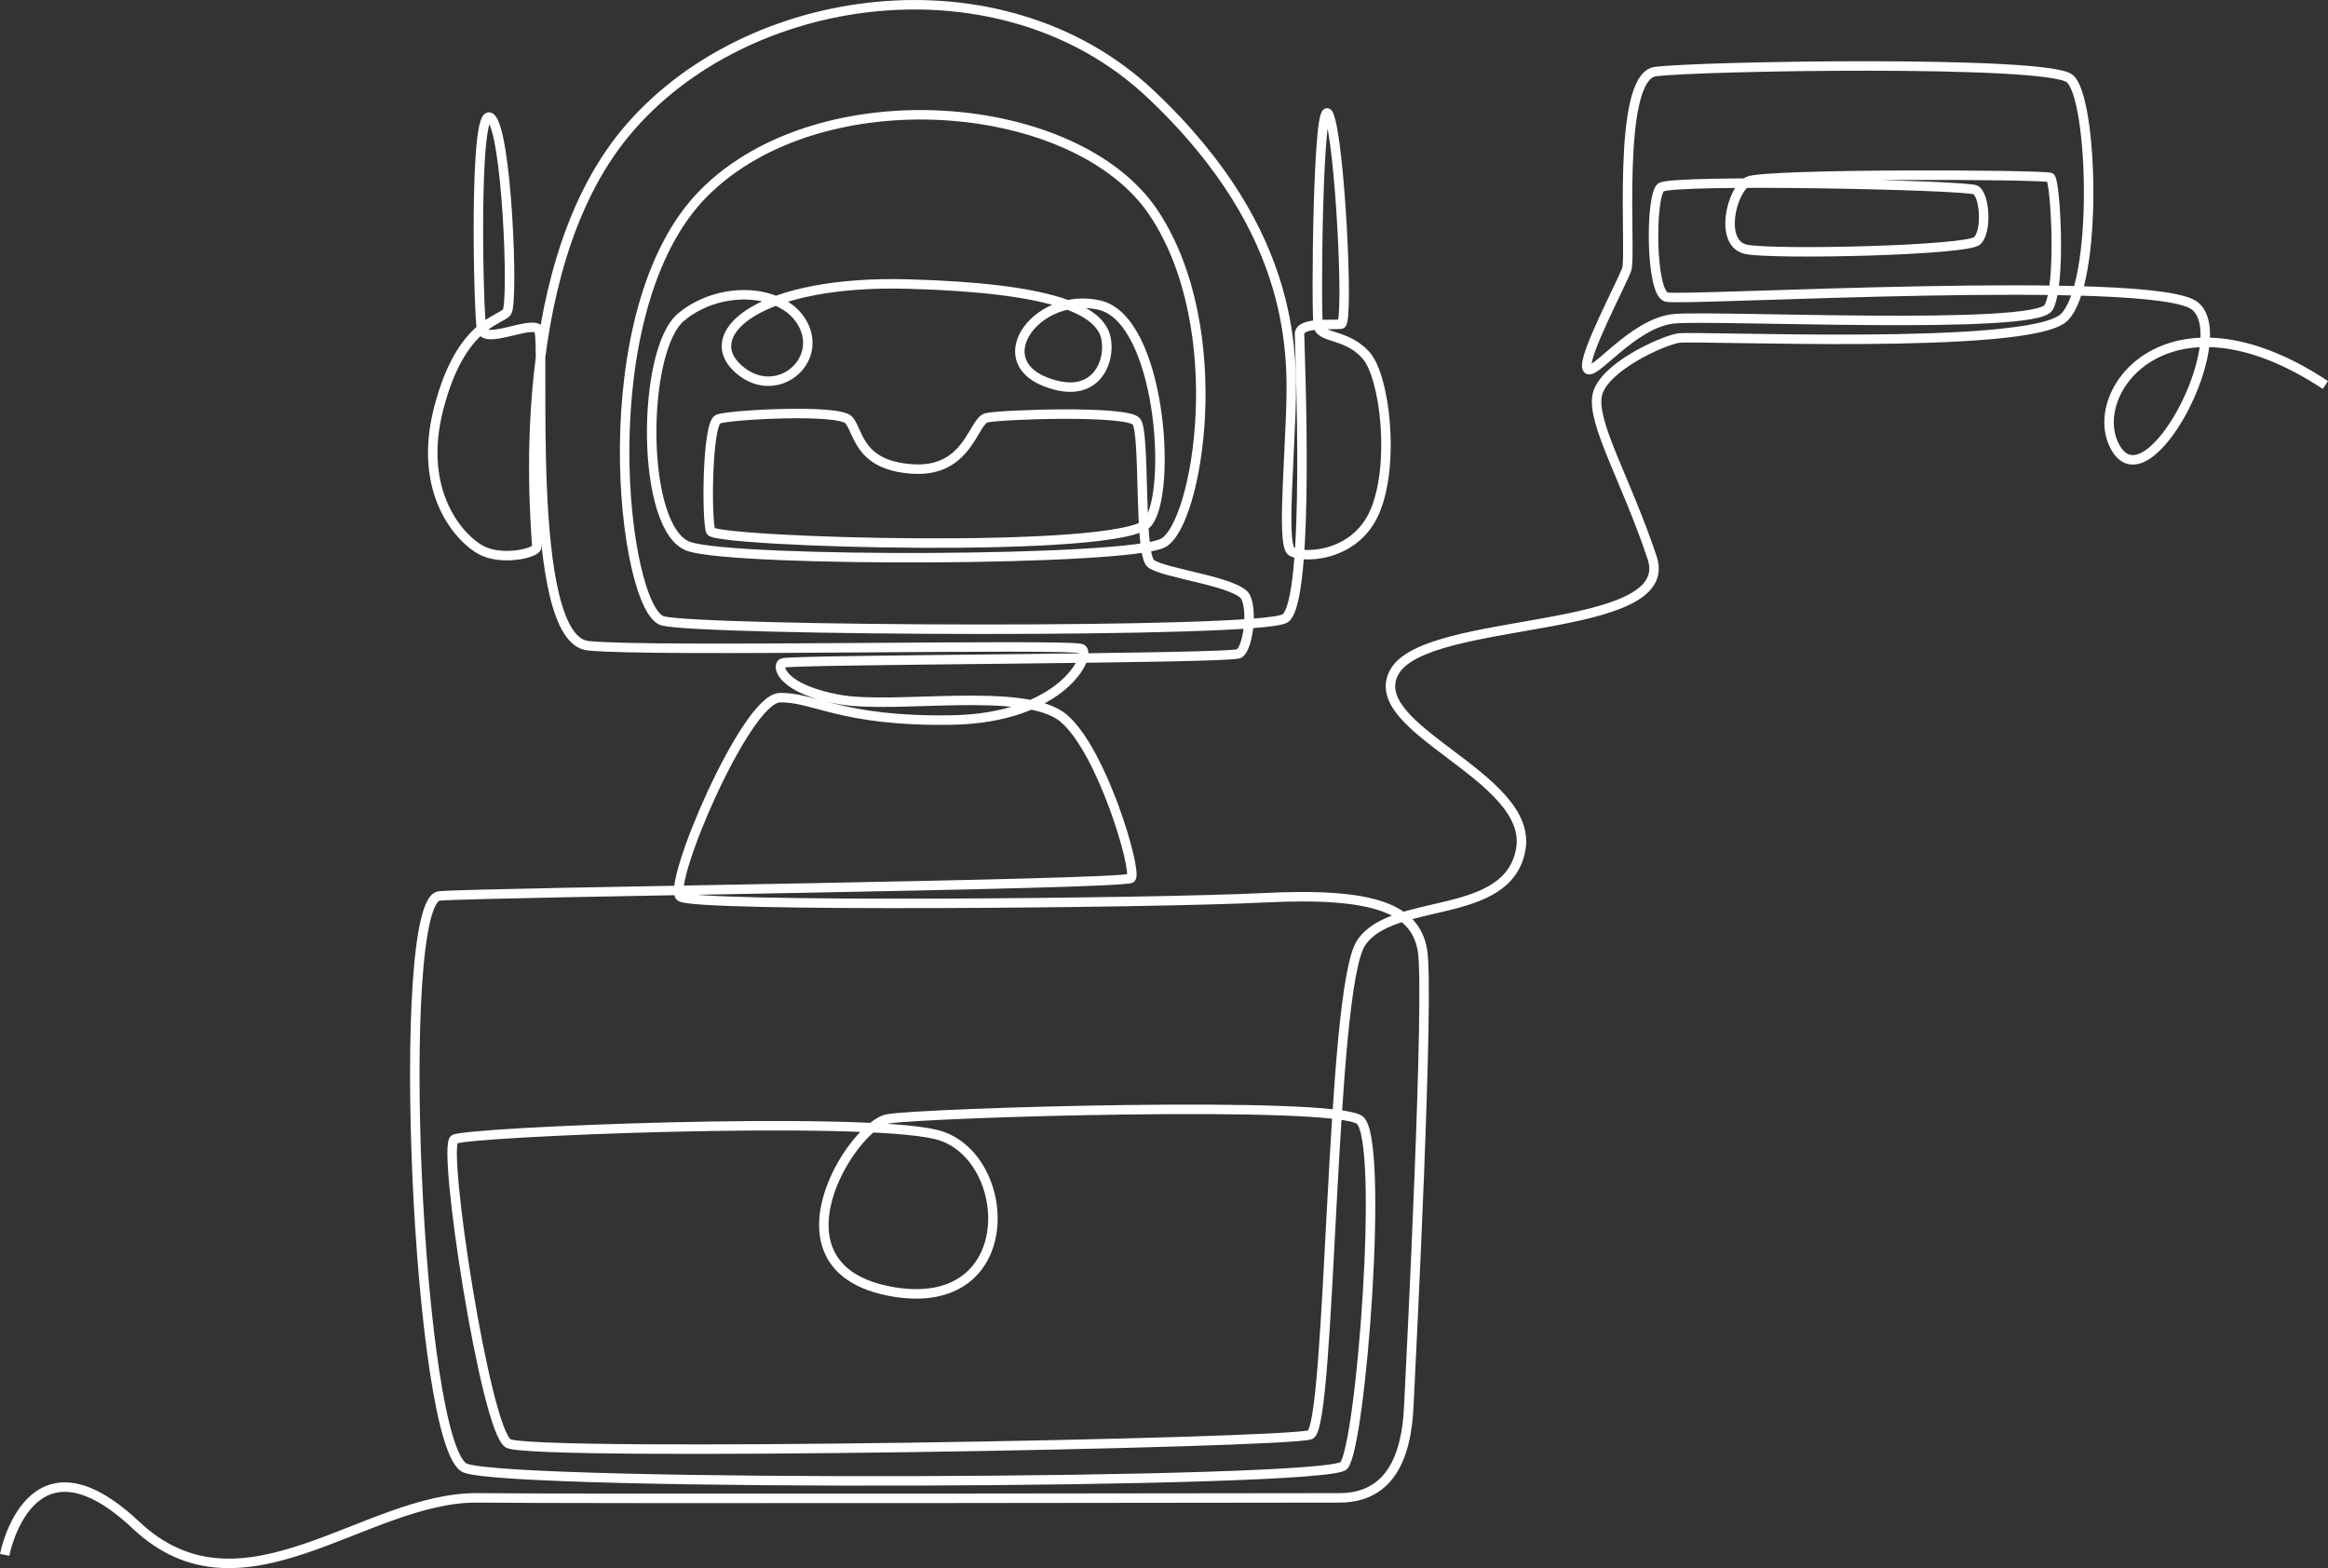 <?xml version="1.0" encoding="UTF-8"?>
<svg id="Layer_1" data-name="Layer 1" xmlns="http://www.w3.org/2000/svg" viewBox="0 0 4423.47 2979.87">
  <rect x="0" y="0" width="4423.47" height="2979.87" fill="#333333" stroke="none"/>
  <defs>
    <style>
      .cls-1 {
        fill: none;
        stroke: #fff;
        stroke-miterlimit: 10;
        stroke-width: 18px;
      }
    </style>
  </defs>
  <path class="cls-1" d="M8.84,2954.65s47.07-247.14,249.49-56.49c202.42,190.65,435.44-54.14,649.62-51.78,214.19,2.35,1541.68,0,1637,0s127.1-76.5,131.81-171.82,40.01-792.02,25.89-869.69-89.44-109.45-301.27-98.86c-211.83,10.59-1081.53,18.4-1108.59-1.98-27.07-20.38,123.57-375.79,188.3-378.14,64.73-2.35,116.51,45.9,327.16,42.37,210.66-3.53,267.15-124.75,247.14-135.34s-815.56,7.06-937.95-5.88c-122.39-12.95-78.85-584.9-94.15-601.37-15.3-16.48-102.39,29.42-108.27,0-5.88-29.42-15.3-423.67,16.48-402.48s44.72,351.88,31.77,369.53c-12.95,17.65-87.09,20.01-129.45,182.41-42.37,162.41,42.37,250.67,81.2,270.68,38.84,20.01,102.39,5.88,104.74-5.88s-57.67-515.46,169.47-788.49c227.13-273.03,713.17-340.11,996.79-72.96,283.62,267.15,270.68,504.87,265.97,622.55-4.71,117.69-14.12,231.84,1.18,245.96,15.3,14.12,120.04,15.3,158.87-74.14,38.84-89.44,20.01-256.55-16.48-297.74-36.48-41.19-85.91-31.78-90.62-55.31-4.71-23.54-1.18-450.73,20.01-401.31,21.18,49.43,38.44,395.03,23.54,397.38s-79.24-4.71-79.24,18.83,21.58,511.15-27.85,540.57c-49.43,29.42-1105.06,23.54-1181.56,4.71-76.5-18.83-144.16-591.37,78.26-813.79,222.42-222.42,707.88-181.82,854.39,38.84,146.52,220.66,82.97,591.37,17.65,626.67-65.32,35.31-806.73,37.07-900.29,7.06-93.56-30.01-91.79-372.47-15.89-436.02,75.91-63.55,201.24-54.72,234.19,18.24,32.95,72.96-60.61,143.58-128.87,76.5s49.43-165.35,326.58-157.7c277.15,7.65,348.94,49.43,370.12,87.68,21.18,38.25-1.77,141.22-110.62,97.68-108.86-43.54-12.36-171.82,103.56-145.34,115.92,26.48,139.46,351.88,92.38,413.07-47.07,61.2-822.62,37.66-830.86,16.48-8.24-21.18-7.06-204.77,14.12-213.01,21.18-8.24,228.31-19.61,247.92,1.57,19.61,21.18,17.26,87.09,122.39,93.36,105.13,6.28,113.76-91.01,139.65-97.29,25.89-6.28,267.54-14.91,284.8,7.06,17.26,21.97,3.92,251.06,27.46,269.89,23.54,18.83,167.11,34.52,180.45,64.33,13.34,29.81,3.14,96.5-12.55,106.7-15.69,10.2-857.53,10.98-868.52,18.05-10.98,7.06.78,49.43,107.49,69.04s353.06-25.89,426.8,35.31c73.75,61.2,141.22,291.86,128.67,304.41-12.55,12.55-1227.06,26.68-1314.15,33.74-87.09,7.06-42.37,1052.11,49.43,1087.41,91.79,35.31,1635.82,30.6,1668.78-4.71,32.95-35.31,77.67-619.02,30.6-656.68-47.07-37.66-828.5-14.12-896.76-2.35-68.26,11.77-240.08,284.8,8.24,328.34,248.32,43.54,231.84-263.61,82.38-298.92-149.46-35.31-890.88-4.71-914.41,9.41s58.84,551.94,102.39,577.83,1484.01,0,1524.02-16.48c40.01-16.48,37.66-844.98,96.5-934.42,58.84-89.44,280.09-40.01,303.63-178.88,23.54-138.87-301.27-228.31-240.08-336.58,61.2-108.27,539-68.26,489.57-216.54-49.43-148.28-115.33-256.55-104.35-309.12,10.98-52.57,122.39-102.78,153.78-108.27,31.38-5.49,667.27,24.32,733.18-39.23,65.9-63.55,55.31-418.96,10.59-454.26-44.72-35.31-712-23.54-787.31-12.95-75.32,10.59-44.72,348.35-54.14,375.42-9.41,27.07-84.73,167.11-75.32,188.3,9.41,21.18,85.91-87.09,165.94-94.15,80.03-7.06,686.1,22.36,710.82-21.18,24.71-43.54,12.95-241.25,3.53-247.14-9.41-5.88-542.53-8.24-574.3,7.06-31.77,15.3-56.49,118.86-3.53,129.45,52.96,10.59,420.14,2.35,438.97-16.48,18.83-18.83,14.12-87.09-3.53-96.5s-577.83-21.18-597.84-4.71c-20.01,16.48-20.01,200.06,10.59,208.3,30.6,8.24,929.9-44.72,1004.54,17.06,74.64,61.78-86,374.24-149.55,271.85-63.55-102.39,95.33-321.28,397.19-121.8"/>
</svg>